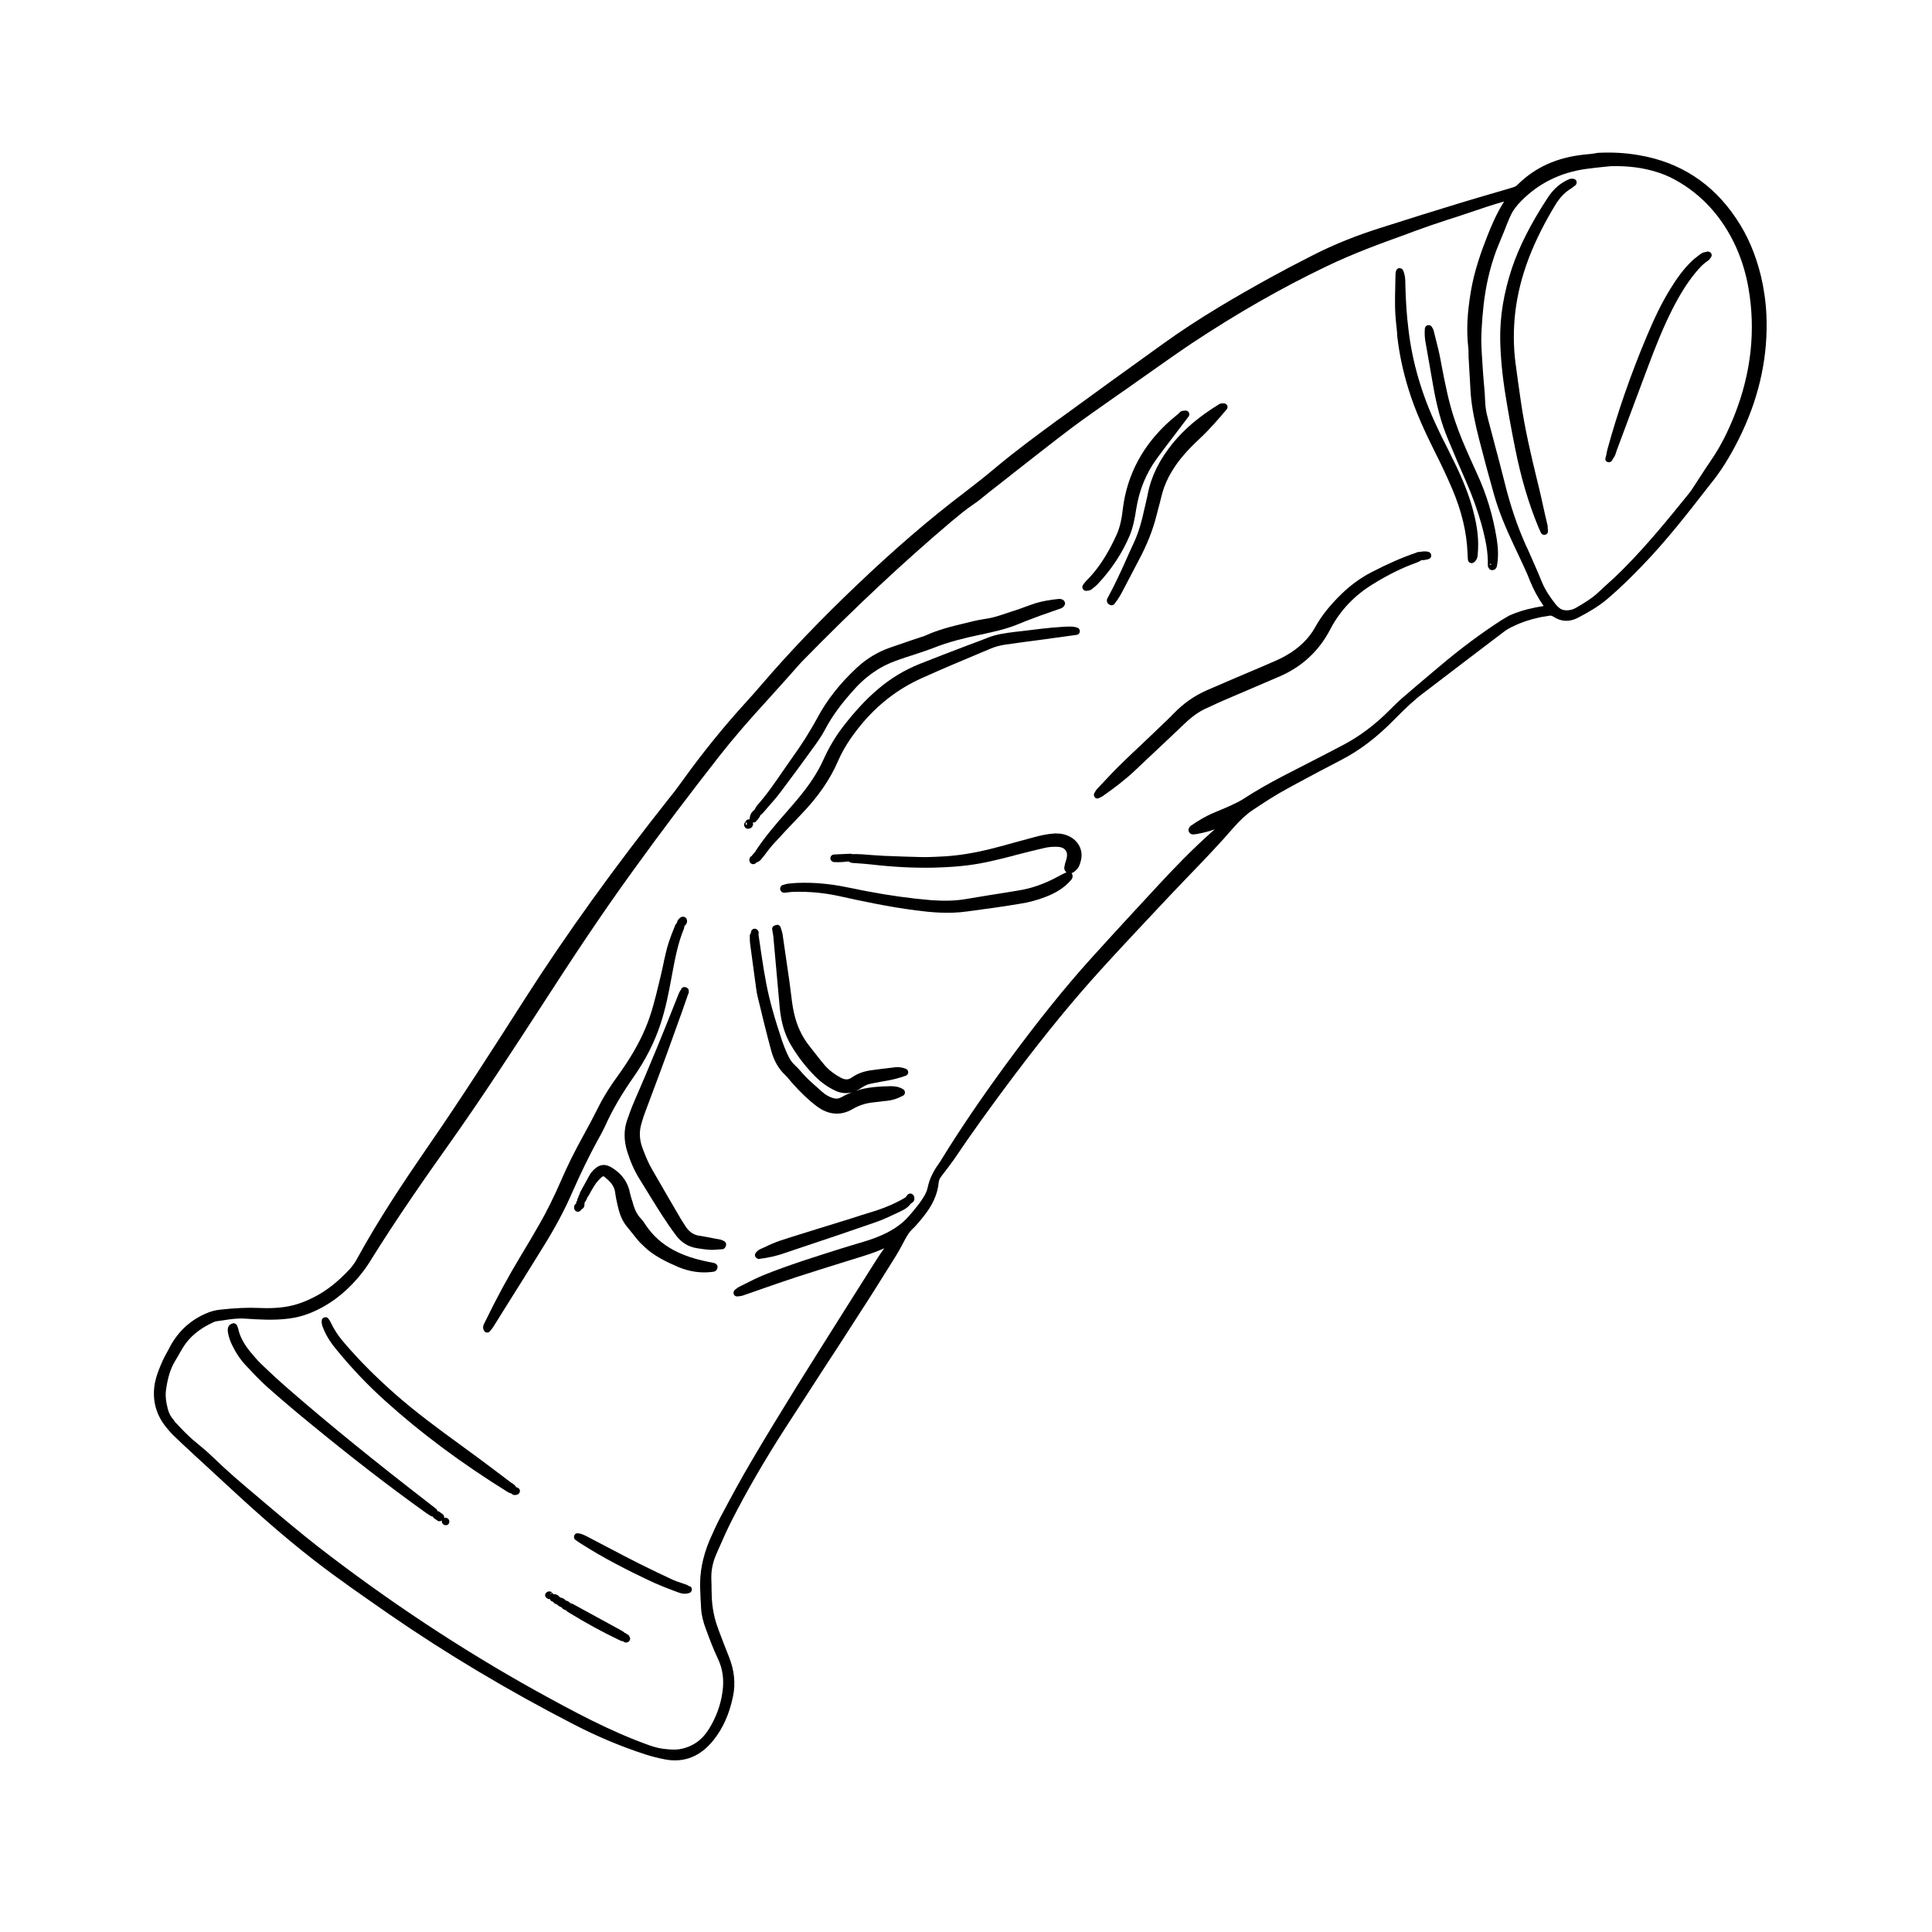 <?xml version="1.0" encoding="UTF-8"?>
<svg width="1200pt" height="1200pt" version="1.1" viewBox="0 0 1200 1200" xmlns="http://www.w3.org/2000/svg">
 <path d="m102.24 885.24c1.68 2.16 3.359 4.199 5.16 6 3.961 3.84 7.922 7.559 12 11.281l0.602 0.602c2.879 2.641 5.879 5.398 8.762 8.039 3.121 2.879 6.359 5.879 9.48 8.762 16.68 15.48 36.238 33.238 56.879 49.199 15.121 11.762 31.078 22.68 46.559 33.48 35.641 24.602 74.281 47.641 114.84 68.52 14.398 7.441 29.281 13.68 44.039 18.48 3.961 1.32 8.281 2.398 12.719 3.238 11.762 2.16 21.84-1.922 29.879-12 5.879-7.32 9.84-16.199 12.121-27.121 1.68-7.922 0.84-16.199-2.398-24.359-2.281-5.762-4.559-11.52-6.719-17.398l-0.238-0.719c-2.281-6.121-3.602-12.719-3.84-19.68 0-1.559-0.121-3-0.121-4.559 0-1.922 0-3.719-0.121-5.641-0.238-5.398 0.719-10.68 3-15.84l1.078-2.519c2.762-6.238 5.519-12.602 8.641-18.719 9.238-18.121 20.039-36.84 33.238-57.359 7.68-11.762 15.238-23.52 22.922-35.398 7.68-11.762 15.359-23.52 22.922-35.398 7.199-11.039 14.16-22.199 21.121-33.359 2.398-3.719 4.801-7.922 7.32-12.84 1.32-2.398 2.641-4.68 4.68-6.602 1.922-1.68 3.481-3.719 5.039-5.519l1.078-1.32c6.238-7.559 9.48-14.52 10.199-22.32 0.121-1.32 0.719-2.398 1.922-3.961l1.922-2.519c1.922-2.519 3.961-5.16 5.879-7.922 10.32-15.359 21.84-31.441 37.441-52.199 19.68-26.039 36.719-46.801 53.879-65.641l3.84-4.199c3.238-3.602 6.602-7.199 9.961-10.801l3-3.238c9.121-9.719 18.121-19.441 27.359-29.16 3.602-3.719 7.078-7.441 10.68-11.16 9.238-9.602 18.719-19.441 27.602-29.762 3.961-4.441 7.559-7.801 11.641-10.559 6.719-4.441 13.922-9.238 21.359-13.199l6.359-3.481c8.762-4.68 17.641-9.48 26.52-14.039 12-6.121 22.801-14.398 33.359-25.199 7.078-7.199 12.719-12.48 18.48-16.801l10.078-7.68c13.199-10.078 26.398-20.16 39.719-30.238 1.68-1.32 3.719-2.519 6.481-3.719 4.68-2.281 9.961-3.961 15.48-5.16 1.32-0.359 2.762-0.48 4.078-0.719l1.922-0.359c1.078-0.238 1.922 0 2.879 0.602 4.68 3.121 9.84 3.359 15 0.719 6.238-3.238 12.84-6.961 18.719-12 8.039-6.84 15.359-14.16 21.359-20.398 15-15.48 28.32-32.641 41.281-49.32l3.238-4.078c6.359-8.281 12.121-18 17.641-29.762 11.039-23.641 16.078-48 15-72.48-0.359-8.398-1.559-16.441-3.359-24.121-3.359-13.801-8.398-25.559-15.48-36-14.52-21.719-34.801-34.922-60.359-39.238-8.16-1.441-16.68-1.922-25.68-1.441-2.758 0.586-5.516 0.828-8.277 1.066-17.039 1.801-30.48 7.922-41.281 18.602-0.121 0.121-0.359 0.359-0.48 0.48-0.48 0.48-0.961 0.719-1.922 1.078l-4.676 1.441c-9.238 2.641-18.48 5.398-27.719 8.16-16.559 5.039-33 10.199-49.559 15.48-15.719 4.922-29.762 10.559-42.719 17.16-10.441 5.281-19.078 9.84-27.121 14.281-20.16 11.16-43.801 24.719-66.238 40.922-20.398 14.641-42.48 30.602-64.68 46.801l-0.719 0.48c-12.719 9.359-25.801 18.961-38.16 29.281-6.121 5.16-12.602 10.32-19.68 15.719-21.719 16.441-43.559 35.281-66.84 57.48-22.32 21.238-41.641 41.398-59.039 61.68-3.602 4.199-7.32 8.398-11.16 12.602-13.078 14.398-25.32 29.641-36.48 45l-0.602 0.84c-2.762 3.719-5.398 7.559-8.398 11.16-35.039 44.16-64.68 85.32-90.602 125.88-19.559 30.602-39.719 62.16-61.078 93-13.68 19.922-29.641 43.68-43.199 68.52-1.199 2.281-2.879 4.441-4.559 6.359-7.32 7.801-14.16 13.199-21.602 17.039-2.16 1.078-4.559 2.281-7.441 3.359-7.32 2.879-15.719 4.078-26.52 3.602-7.441-0.359-15.48 0-25.199 1.078-2.762 0.359-5.641 1.078-8.281 2.281-9.84 4.199-17.281 11.16-22.32 20.398l-1.32 2.519c-1.559 2.762-3.121 5.641-4.32 8.641-1.441 3.359-3 7.32-3.84 11.398-1.805 9.719 0.113 18.598 5.992 26.516zm835.2-749.52 0.602-1.32c1.441-3.359 3.719-6.481 6.961-9.719 10.68-10.801 24-17.398 39.602-19.68 3.719-0.48 7.441-0.961 11.16-1.32l4.922-0.48c10.68-0.238 19.922 0.961 28.559 3.719 3.481 1.078 6 2.16 8.281 3.238 16.801 8.398 30 21.719 39 39.602 4.441 8.879 7.68 18.719 9.48 29.16 4.559 26.16 1.68 52.68-8.641 78.84-4.199 10.559-8.762 19.559-14.16 27.48-2.762 4.078-5.519 8.16-8.16 12.359l-4.559 6.961c-0.48 0.719-0.961 1.32-1.441 1.922-13.441 16.68-25.801 31.68-39.602 45.719-4.199 4.32-8.762 8.52-13.199 12.48l-3.481 3.238c-3.961 3.719-8.762 6.602-13.441 9.359-1.801 1.078-3.602 1.68-5.519 1.801h-1.199c-1.801-0.121-3.121-0.602-4.199-1.559-0.84-0.719-1.559-1.441-2.16-2.16-3-3.84-6.359-8.52-8.52-13.801-2.762-6.84-5.879-13.68-8.762-20.281l-1.199-2.519c-5.281-11.762-9.602-24.48-13.199-39-2.16-8.52-4.32-16.922-6.602-25.32l-3.481-13.199c-0.359-1.441-0.719-2.879-1.078-4.32-0.602-2.762-0.84-5.281-0.961-7.922-0.121-3.481-0.359-6.961-0.719-10.32-0.121-1.922-0.359-3.719-0.48-5.641l-0.359-5.281c-0.359-5.16-0.719-10.559-0.84-15.84 0-4.922 0.359-10.078 0.719-15l0.238-2.398c0.961-12 3.238-23.762 6.84-34.559 1.32-4.078 3-8.16 4.68-12.121 0.602-1.559 1.32-3.121 1.922-4.68 0.953-2.637 2.035-5.035 2.996-7.438zm-834.24 726.96c1.078-7.32 2.762-12.719 5.519-17.281l1.922-3.238c0.961-1.68 1.922-3.481 3-5.16 3.961-6.481 9.961-11.52 18.359-15.48 0.719-0.359 1.559-0.719 2.281-0.84 1.441-0.238 2.879-0.359 4.32-0.602 4.441-0.719 8.641-1.32 13.199-1.078 9 0.602 18.238 1.199 27.602 0 4.441-0.602 8.398-1.559 12.121-3 11.641-4.441 21.961-12 30.84-22.32 2.641-3.121 5.16-6.481 7.32-9.961 16.68-26.879 34.801-52.801 48.719-72.359 20.879-29.398 41.039-60.48 58.801-87.84 17.281-26.762 36.121-55.441 56.641-83.641 16.199-22.441 33.48-45.359 52.801-70.078 9.238-11.762 18.961-22.922 30.84-35.879 3.961-4.32 7.801-8.762 11.762-13.078l6.359-7.199c0.961-1.078 1.801-2.039 2.879-3.121 32.762-33.48 63.121-61.801 92.762-86.879 4.199-3.481 8.641-7.199 13.441-10.441 2.762-1.801 5.281-3.961 7.801-6 1.199-0.961 2.398-1.922 3.602-2.879 4.922-3.84 9.719-7.559 14.52-11.398 11.398-8.879 23.039-18.121 34.801-27 8.16-6.121 16.68-12 24.84-17.762 3-2.16 6-4.199 9.121-6.359 3.719-2.641 7.32-5.16 11.039-7.801 9.719-6.84 19.68-13.922 29.641-20.641 28.441-18.84 55.922-34.559 84-48 15.961-7.68 32.52-13.801 49.559-19.922l4.801-1.801c6.602-2.398 13.441-4.801 20.16-6.961 4.68-1.441 9.238-3 13.922-4.559 7.078-2.398 14.398-4.922 21.719-6.961-4.801 7.68-8.16 15.602-10.559 21.84-3.602 9.121-7.922 21.121-10.078 33.961-2.281 13.559-2.762 24.121-1.68 34.199 0.238 1.68 0.238 3.359 0.238 5.039 0 1.078 0 2.16 0.121 3.238l0.238 4.199c0.359 5.519 0.602 11.16 0.961 16.68 0.719 9.359 2.641 18.238 5.281 28.68 3.121 12.238 6.238 23.641 9.359 34.68 3.121 10.922 7.68 21.359 12.121 30.84 0.961 2.039 1.922 4.078 2.879 6.121 1.078 2.398 2.281 4.801 3.359 7.199 1.441 3 2.762 6.121 3.961 9.238 2.16 5.281 4.801 10.199 8.281 15.238 0 0 0 0.121 0.121 0.121-0.48 0.121-1.078 0.121-1.559 0.238-1.32 0.238-2.641 0.48-3.961 0.719l-0.961 0.238c-4.922 0.961-9.961 2.519-14.879 4.68-1.457 0.852-2.898 1.691-4.695 2.769-12.84 8.281-25.441 17.641-38.641 28.801l-3.84 3.238c-6.359 5.398-12.84 10.801-19.199 16.32-2.519 2.16-5.039 4.68-7.32 6.961l-0.84 0.84c-9.121 9.121-18.48 16.078-28.441 21.359-7.441 3.961-15 7.801-22.441 11.641-4.559 2.398-9.238 4.68-13.801 7.078-10.68 5.519-18.719 10.199-25.922 14.879-2.398 1.559-5.16 2.879-7.801 4.078l-1.32 0.602c-2.879 1.32-5.879 2.519-8.762 3.719l-0.48 0.238c-5.039 2.039-9.719 4.922-14.281 8.039-0.602 0.359-0.84 0.961-1.078 1.32-0.48 0.719-0.48 1.559-0.238 2.281 0.359 0.84 1.441 2.281 3.961 1.68 0.602 0 1.199-0.121 2.16-0.359 3.481-0.602 6.719-1.559 9.961-2.641-13.559 11.879-25.559 24.48-34.801 34.441-12.359 13.32-27 29.16-41.762 45.48-16.922 18.719-33.602 39.602-52.68 65.52-16.078 21.961-28.68 40.559-39.719 58.441-0.719 1.199-1.441 2.398-2.281 3.602-3.602 4.922-5.879 9.719-6.961 14.762-0.719 3.719-3 6.961-5.519 10.441-1.922 2.519-4.078 5.039-6.121 7.441-3.961 4.559-9.238 8.398-16.078 11.52-5.16 2.398-10.68 4.078-16.078 5.641-1.801 0.602-3.602 1.078-5.519 1.68l-4.32 1.32c-15.961 5.039-32.52 10.199-48.359 16.559-3.719 1.559-7.441 3.359-10.922 5.16-1.441 0.719-2.879 1.441-4.32 2.16-0.602 0.238-0.961 0.602-1.559 1.078l-0.961 0.719c-0.84 0.602-1.078 1.801-0.719 2.762 0.359 0.961 1.441 1.559 2.519 1.32l1.199-0.121c0.602-0.121 1.199-0.121 1.801-0.359 3.719-1.32 7.441-2.519 11.039-3.84 7.441-2.641 14.879-5.16 22.441-7.68 9.238-3 18.48-5.879 27.719-8.762 5.16-1.559 10.32-3.238 15.359-4.801 3.84-1.199 7.68-2.641 11.398-4.32-2.879 3.961-5.519 8.16-8.16 12.359l-12.359 19.559c-11.16 17.762-22.441 35.52-33.48 53.281-10.32 16.68-19.801 32.16-28.801 47.52-6.359 10.801-12.48 22.078-18.238 33l-0.48 0.84c-2.398 4.559-4.68 9.48-7.078 15-4.199 10.199-6.121 19.801-5.762 29.641 0.121 4.199 0.359 8.52 0.602 12.719 0.238 4.078 1.32 8.281 3.121 13.078l0.238 0.602c2.16 5.879 4.441 11.879 7.199 17.641 2.879 6.121 3.719 12.719 2.762 19.922-1.078 8.281-3.961 16.199-8.52 23.52-4.441 7.078-10.441 11.16-18.359 12.48-2.281 0.359-4.801 0.238-7.441 0-3.719-0.238-7.441-1.078-11.398-2.519-24.238-8.641-47.039-21-70.32-33.84-46.441-25.801-91.922-55.922-135-89.281-11.52-9-22.922-18.602-33.84-27.84l-4.801-4.078c-8.879-7.441-18-15.238-26.398-23.398-3.719-3.602-7.68-6.961-11.52-10.078-4.559-3.719-8.641-8.16-12.602-12.359l-0.598-0.961c-1.68-1.801-3-4.078-3.719-6.719-1.32-5.043-1.68-9.004-1.082-12.723z"/>
 <path d="m682.56 495.72 1.199-0.602c0.719-0.359 1.078-0.48 1.441-0.84 6.719-4.68 13.68-9.961 20.039-15.961 4.32-4.078 8.641-8.16 12.961-12.238 5.879-5.519 11.762-11.039 17.641-16.68 4.559-4.32 8.879-7.441 13.441-9.48l2.398-1.078c2.762-1.32 5.641-2.641 8.398-3.84 4.68-2.039 9.359-3.961 14.039-6 6.961-3 14.039-6 21-9 13.68-6 24.121-15.719 30.961-28.801 6.121-11.879 15.238-21.48 26.762-28.441 9.719-6 18.121-10.078 26.762-13.199 0.961-0.359 1.801-0.719 2.641-1.199 0.238-0.121 0.48-0.359 0.602-0.48 1.32 0.121 2.519-0.121 3.481-0.359l0.84-0.238c1.078-0.238 1.801-1.078 1.801-2.16 0-1.078-0.602-2.039-1.559-2.281-0.961-0.359-1.922-0.359-2.879-0.359-0.719 0-1.441 0.121-2.16 0.238-0.359 0-0.602 0.121-0.961 0.121h-0.121-0.238c-0.238 0-0.48 0-0.719 0.121-0.121 0-0.359 0.121-0.48 0.238-8.879 3-18.121 7.078-28.078 12.238-6.719 3.481-12.719 7.922-18.121 13.078-7.68 7.441-12.84 13.922-16.68 20.879-4.078 7.441-10.441 13.441-18.602 18-1.922 1.078-3.84 2.039-5.762 2.879-3.84 1.68-7.559 3.238-11.398 4.922l-13.32 5.641c-6.121 2.641-12.238 5.281-18.359 7.922-7.68 3.359-14.641 8.281-20.52 14.398-2.879 3-6.121 6-9.121 8.879l-3.238 3.121c-2.398 2.281-4.801 4.559-7.199 6.84-4.559 4.32-9.238 8.641-13.68 13.078-3.602 3.481-7.078 7.199-10.441 10.801l-3.961 4.199c-0.359 0.359-0.602 0.84-0.961 1.32l-0.602 1.078c-0.602 0.84-0.48 2.039 0.238 2.762 0.355 0.727 1.559 0.965 2.516 0.484z"/>
 <path d="m302.4 827.64c0.84 0.121 1.559-0.238 2.039-0.961l0.602-0.719c0.48-0.602 0.84-1.078 1.199-1.559l7.559-12.121c8.039-12.719 15.961-25.441 23.879-38.281 7.078-11.398 12.961-22.32 17.641-33.121 5.879-13.32 10.801-23.281 15.84-32.52l0.48-0.84c1.441-2.519 2.879-5.281 4.199-8.039 4.441-9.961 10.32-20.039 18-30.961 7.199-10.32 12.719-21.238 16.441-32.52 3.121-9.48 5.039-19.199 6.719-28.32l0.359-1.922c1.801-9.719 3.602-19.68 7.441-28.922 0.238-0.602 0.238-1.078 0.238-1.559l0.719-0.719c1.559-1.68 0.961-3.359 0.48-4.199-0.359-0.602-1.078-0.84-1.68-0.961h-0.48c-0.602 0-1.078 0.238-1.559 0.602-0.719 0.48-1.801 1.559-2.039 3.121-0.84 0.84-1.32 1.922-1.559 2.762-2.641 6.359-4.441 11.641-5.519 16.68-0.602 2.519-1.199 5.16-1.68 7.68-0.84 3.719-1.68 7.559-2.641 11.281-2.281 9.48-4.559 18.719-8.398 27.602-3.961 9.359-9.48 18.719-17.16 29.398-3.602 4.922-8.039 11.52-11.641 18.719-2.879 5.762-6 11.641-9.238 17.52-5.641 10.199-10.32 19.559-14.281 28.801-4.32 9.961-8.641 18.602-13.078 26.398-3.961 6.961-8.039 13.801-11.879 20.16-7.68 12.719-15.121 26.398-22.559 41.762-0.359 0.719-1.32 2.281-0.359 4.32 0.355 0.836 1.074 1.438 1.914 1.438z"/>
 <path d="m635.28 391.92-5.281 0.602c-5.641 0.719-11.16 1.441-16.559 3.602-4.32 1.68-8.641 3.359-12.961 4.922-9.719 3.719-19.559 7.441-29.16 11.281-9.602 3.84-18.48 9.238-26.281 15.961-7.441 6.359-14.52 14.039-21.961 23.762-4.32 5.762-8.16 12.121-11.52 19.559-3.602 8.039-8.641 15.719-15.84 24.359-2.398 2.879-4.801 5.641-7.32 8.52-6.84 7.801-13.801 15.84-19.559 24.84-0.238 0.359-0.48 0.602-0.719 0.84-0.359 0.359-0.602 0.719-0.961 1.078-0.121 0.121-0.121 0.238-0.238 0.48-0.121 0-0.238 0.121-0.359 0.121-0.602 0.238-0.84 1.078-1.078 1.68-0.238 0.602 0.121 1.559 0.359 2.16 0.359 0.602 1.078 0.961 1.801 1.078 0.719 0 1.441-0.238 1.922-0.719l0.121-0.238 0.121-0.121c1.922-0.48 3-1.922 3.719-2.879l0.48-0.602c0.84-0.961 1.68-2.039 2.398-3.121 1.199-1.559 2.398-3 3.602-4.441 5.16-5.641 11.281-12.238 17.52-18.719 10.559-10.922 18.121-21.84 23.039-33.359 3.121-7.078 7.441-14.039 13.801-21.84 10.559-12.961 23.398-22.922 38.16-29.52 12.48-5.641 25.32-11.039 37.68-16.199l4.559-1.922c3-1.32 6.238-2.16 9.238-2.641 7.32-1.078 14.641-2.039 21.961-3l22.801-3.121c1.078-0.121 1.801-0.961 1.922-2.039s-0.48-2.039-1.441-2.398c-1.922-0.719-3.719-0.719-5.16-0.719-1.68 0-3.238 0.121-4.922 0.238-7.926 0.473-15.965 1.555-23.883 2.516z"/>
 <path d="m426.24 762.36c-1.078-1.68-2.16-3.359-3.238-5.039-6-10.199-11.879-20.398-17.762-30.602-2.281-3.84-4.199-8.281-6.238-13.801-1.922-5.281-2.039-10.199-0.602-15l0.602-2.039c0.48-1.559 0.961-3.121 1.559-4.68 1.801-4.922 3.719-9.84 5.519-14.762 2.879-7.559 5.641-15.121 8.398-22.68 3.121-8.52 6.121-17.16 9.238-25.68l3.602-10.32c0.121-0.121 0.121-0.238 0.121-0.359 0.121-0.238 0.238-0.602 0.359-0.84 0 0 0-0.121 0.121-0.121 0-0.121-0.121-0.238-0.121-0.359v-0.48-0.359c0-1.078-1.199-2.039-2.281-2.16h-0.48c-0.719 0-1.32 0.359-1.68 0.84-0.238 0.238-0.238 0.602-0.359 0.84-0.238 0.238-0.48 0.48-0.602 0.719-0.602 1.078-1.078 2.281-1.68 3.84-8.879 22.559-17.879 44.398-26.879 65.039-1.68 3.84-3.121 7.922-4.32 11.398-2.16 6.121-2.039 12.84 0.121 19.68 1.922 6.121 4.441 11.879 7.68 17.039 4.68 7.559 9.238 15.121 14.039 22.559 2.519 3.84 5.16 7.801 8.398 12.121 3.359 4.559 7.801 7.32 13.32 8.16 2.519 0.359 5.281 0.84 8.16 0.961 1.801 0.121 3.602-0.121 5.398-0.238l1.922-0.121c0.602 0 1.68-0.238 2.281-2.039 0.48-1.078 0-2.398-1.078-3-0.719-0.359-1.68-0.84-2.879-1.078l-2.762-0.48c-3-0.602-6-1.199-9-1.68-3.957-0.355-6.719-2.277-8.879-5.277z"/>
 <path d="m867.84 208.68c1.199 10.559 3.359 21.121 6.84 32.52 4.32 14.281 10.68 27.602 16.199 38.762 4.078 8.039 7.801 15.961 11.039 23.52 5.879 13.801 9.121 27 9.602 40.32l0.121 2.398 0.121 1.441c0 0.84 0.602 1.559 1.32 1.922 0.719 0.359 1.68 0.238 2.398-0.238 2.16-1.68 2.281-3.719 2.398-5.398 0.719-8.039-0.121-16.32-2.762-26.281-2.398-9.359-6.238-19.078-11.398-29.762-1.441-2.879-2.879-5.641-4.199-8.52-2.641-5.16-5.281-10.441-7.68-15.719-8.762-18.84-14.52-38.398-16.922-58.199-1.199-9.359-1.801-18.719-2.039-28.922v-0.48c0-2.519-0.121-5.519-1.559-8.398-0.359-0.719-1.199-1.078-2.039-1.078h-0.359c-0.961 0.121-1.801 1.078-1.922 2.16-0.121 0.48-0.238 1.078-0.238 1.559 0 1.922-0.121 3.961-0.121 6-0.121 5.039-0.238 10.32-0.121 15.48 0.121 4.922 0.719 9.84 1.199 14.52z"/>
 <path d="m728.64 275.04c-8.398 10.32-13.559 20.641-15.719 31.68-0.359 1.801-0.719 3.602-1.199 5.398-0.238 1.199-0.48 2.398-0.84 3.602-1.441 6.719-3.359 14.52-6.84 21.84-1.559 3.359-3.121 6.719-4.559 10.078-3.481 7.801-7.199 15.84-11.398 23.52-0.238 0.359-0.84 1.32-0.48 2.641 0.238 0.84 0.84 1.559 1.801 1.922 0.961 0.48 2.16 0.238 2.762-0.602 2.519-3.121 4.441-6.602 6-9.719 3.121-5.879 6.121-11.762 9.238-17.641 5.039-9.48 8.641-18.48 10.922-27.602l1.078-4.199c0.719-2.519 1.32-4.922 1.922-7.441 1.922-8.16 5.879-15.961 12.121-23.762 3.719-4.68 8.16-9 12-12.602 5.879-5.519 11.281-11.762 16.441-17.879 0.602-0.719 0.719-1.68 0.359-2.398-0.359-0.84-1.199-1.32-2.039-1.32h-0.719-0.719c-0.359 0-0.84 0.121-1.32 0.359-12.375 7.566-21.492 15.246-28.812 24.125z"/>
 <path d="m468.84 607.92 0.359 2.519c0.359 2.519 0.602 5.16 1.199 7.801 2.281 9.48 5.281 22.078 8.641 34.441 1.68 6.121 4.559 11.281 8.762 15.121 0.961 0.961 1.922 2.039 2.762 3.121 0.48 0.602 0.961 1.199 1.441 1.68 5.16 5.879 10.199 10.68 15.48 14.641 7.078 5.281 14.762 5.879 21.961 1.68 3.84-2.281 8.16-3.719 12.84-4.199 1.441-0.121 2.762-0.359 4.199-0.48 1.441-0.238 2.762-0.359 4.199-0.48 3.481-0.359 6.719-1.32 10.199-3.238 0.719-0.359 1.199-1.078 1.199-1.922 0-0.84-0.359-1.559-1.078-2.039-2.762-1.68-5.398-1.922-7.922-1.922-7.078 0.121-14.52 0.602-21.602 2.879 0.719-0.359 1.441-0.602 2.16-0.961 0.602-0.359 1.078-0.719 1.68-1.078 1.801-1.199 3.602-2.039 5.641-2.398l2.398-0.48c2.641-0.48 5.281-1.078 7.922-1.441 3.359-0.602 6.719-1.441 11.281-3 0.961-0.359 1.559-1.199 1.559-2.16 0-0.961-0.602-1.801-1.441-2.16-2.762-1.078-4.922-1.078-6.481-0.961-5.16 0.602-10.32 1.199-15.48 1.922-4.68 0.719-8.398 2.16-11.641 4.441-2.16 1.559-4.32 1.559-7.078 0-4.199-2.281-7.68-5.039-10.32-8.281-1.801-2.16-3.602-4.441-5.281-6.602-1.199-1.441-2.281-3-3.481-4.441-5.039-6.238-8.281-13.559-9.961-21.719-0.84-4.078-1.32-8.281-1.801-12.238-0.238-2.16-0.602-4.32-0.84-6.481-1.441-9.602-2.762-19.32-4.199-28.922-0.121-1.078-0.48-2.16-0.84-3.238l-0.359-1.199c-0.121-0.602-0.602-1.078-1.078-1.441-0.359-0.238-0.84-0.359-1.199-0.238-0.121 0-0.359 0-0.48 0.121l-0.961 0.234c-1.078 0.359-1.801 1.441-1.559 2.519l0.238 1.559c0.238 0.961 0.359 2.039 0.48 3 1.32 14.762 2.641 29.398 3.961 44.16 0.84 9 3.121 16.68 7.078 23.281 4.199 7.078 9.238 13.559 15 19.32 3.719 3.719 7.922 6.719 12.602 8.879 3.359 1.559 6.719 1.801 10.078 0.961-1.801 0.719-3.602 1.441-5.281 2.398-0.238 0.121-0.602 0.238-0.84 0.48-0.359 0.121-0.719 0.359-1.078 0.48-1.199 0.602-2.519 0.719-4.32 0.238-2.398-0.719-4.68-1.922-7.078-4.078l-2.16-1.922c-4.078-3.602-7.922-6.961-11.281-11.039-0.961-1.199-2.039-2.16-3-3.121-2.039-1.801-3.481-3.961-4.559-6.359l-0.602-1.199c-1.078-2.519-2.16-5.039-3-7.559-2.039-6.121-4.32-13.199-6.359-20.641-1.32-4.801-2.519-9.84-3.602-15.359-1.078-5.762-2.039-11.52-2.879-17.281l-0.602-4.078c-0.359-2.16-0.602-4.32-0.961-6.602l-0.359-2.281v-0.121-0.121-0.121c0.359-0.961 0-2.16-0.84-2.762-0.48-0.48-1.078-0.602-1.68-0.602-0.238 0-0.602 0.121-0.84 0.238-0.84 0.359-1.32 1.199-1.32 2.16v0.238c-0.359 0.359-0.719 0.961-0.719 1.801 0 1.32 0 2.762 0.121 4.32 0.961 7.449 2.039 14.891 3 22.332z"/>
 <path d="m890.04 238.92c2.398 13.801 5.281 24.121 9.121 33.359 3.961 9.602 8.039 19.078 11.52 27 3.961 9 6.961 17.52 9.359 25.922 2.641 9.602 4.32 17.641 4.078 25.922 0 0.961 0.48 1.559 0.719 1.922 0.48 0.84 1.32 1.199 2.281 1.078 0.961-0.121 2.519-0.719 2.762-3.238 0.84-4.922 0.719-10.078-0.238-16.199-2.281-14.281-6.359-27.719-12-39.961-3.238-7.078-6.481-14.281-9.48-21.48-1.441-3.481-2.879-7.32-4.441-11.879-3.84-11.16-6.121-22.922-8.281-34.199l-0.719-3.84c-0.84-4.559-2.039-9.121-3.121-13.441l-1.199-4.801c-0.238-0.719-0.602-1.32-1.078-2.039-0.48-0.719-1.199-1.199-2.16-1.078h-0.359c-0.961 0.238-1.68 1.078-1.801 2.039-0.238 3-0.121 6.121 0.602 9.602 1.438 8.391 3 16.789 4.438 25.312zm35.402 111.24 0.84 0.121v0.359l-1.078 0.121c-0.004-0.121 0.117-0.363 0.238-0.602z"/>
 <path d="m443.76 784.56c-1.32-0.359-2.641-0.602-3.961-0.84-8.398-1.68-15.121-3.961-21.121-7.078-7.441-3.961-13.199-9.121-17.762-15.961l-0.48-0.719c-0.602-0.961-1.32-1.922-2.16-2.879-2.519-2.519-4.078-5.641-5.281-10.199-0.238-0.719-0.48-1.559-0.719-2.281-0.359-1.199-0.719-2.281-0.961-3.481-1.199-6.481-4.68-11.641-10.801-15.602-2.039-1.32-4.078-2.039-5.879-1.922-2.16 0.121-4.078 1.199-6 3.121-0.84 0.84-1.68 1.801-2.281 2.879-2.039 3.602-3.961 7.32-6 10.922-0.238 0.48-0.359 0.84-0.359 1.32-0.359 0.359-0.48 0.719-0.602 0.961-0.121 0.238-0.121 0.48-0.121 0.84-0.602 0.602-0.719 1.32-0.719 1.922-0.359 0.48-0.719 1.199-0.719 2.039-0.238 0.121-0.602 0.359-0.719 0.602-0.238 0.238-0.359 0.602-0.48 0.961v0.121 0.121 0.359 0.719c0.121 1.199 1.078 2.16 2.281 2.16 0.961 0 1.801-0.602 2.16-1.441l0.48-0.238c0.121 0 0.121-0.121 0.238-0.238 0.121 0 0.121 0 0.238-0.121 0.121-0.121 0.121-0.238 0.238-0.359 0.121-0.121 0.238-0.238 0.359-0.359 0.121-0.238 0.238-0.48 0.238-0.719 0-0.121 0.121-0.238 0.121-0.359v-0.121-0.121l0.121-1.559c0-0.121 0.121-0.238 0.121-0.359l0.121-0.121c0.238-0.121 0.359-0.48 0.48-0.719 0.121-0.121 0.238-0.238 0.359-0.48v-0.121c0.238-0.359 0.48-0.84 0.48-1.32 0.602-0.602 0.961-1.199 1.078-1.559 0.48-0.84 0.961-1.559 1.32-2.398 0.84-1.441 1.68-2.879 2.641-4.32 0.961-1.441 2.281-2.879 4.078-4.559 0.84-0.719 1.32-0.359 1.441-0.238 3.84 3 6.359 5.762 6.84 9.84 0.359 2.762 0.961 5.519 1.441 7.68 0.961 4.199 2.281 9 5.519 13.078l2.519 3.121c1.441 1.801 3 3.719 4.441 5.519 0.961 1.199 2.039 2.281 3.238 3.359l0.602 0.602c6.238 6.121 14.039 9.719 21.48 12.961 6.961 2.879 14.039 3.961 21.238 3 3.121-0.121 3.121-2.879 3.121-3.121 0-0.48-0.121-0.961-0.48-1.32-0.234-0.371-0.836-0.852-1.434-0.973z"/>
 <path d="m675.12 366.96c0.359-0.121 0.602-0.121 0.84-0.121 0.602-0.121 1.32-0.238 1.922-0.719l0.48-0.359c1.078-0.84 2.16-1.68 3.238-2.762 8.641-9.121 15.359-19.32 19.922-30 2.281-5.398 3.359-11.281 4.199-16.801 1.922-12 6.121-22.078 12.602-31.078 1.68-2.281 3.481-4.68 5.16-6.961l14.762-19.441c0.602-0.719 0.602-1.801 0.121-2.641-0.48-0.719-1.199-1.078-2.039-1.078h-0.359c-0.48 0.121-0.84 0.121-1.078 0.121-0.602 0.121-1.199 0.121-1.801 0.719l-1.09 1.082c-1.68 1.441-3.359 2.762-5.039 4.199-17.039 15.121-26.879 33.602-29.52 54.719-0.602 5.398-1.559 11.16-3.961 16.441-5.641 12.359-11.641 21.48-18.961 28.68-0.359 0.359-0.719 0.84-1.199 1.441l-0.602 0.84c-0.602 0.719-0.602 1.801-0.121 2.641 0.723 0.957 1.684 1.316 2.523 1.078z"/>
 <path d="m665.04 519.96c-2.762-1.559-5.641-2.281-8.879-2.281h-0.961c-4.441 0.238-8.762 1.199-12.719 2.281-3.961 1.078-7.922 2.16-12 3.238-4.078 1.199-8.281 2.281-12.359 3.359-12.719 3.359-24.238 5.16-34.922 5.519l-2.398 0.121c-3.121 0.121-6.238 0.238-9.359 0.121-6.238-0.121-12.359-0.359-18.602-0.602l-3.481-0.121c-2.519-0.121-5.039-0.359-7.559-0.48-4.078-0.359-8.281-0.719-12.602-0.602-0.238-0.121-0.48-0.238-0.719-0.238h-0.238-0.238-0.121l-9.961 0.48c-1.199 0.121-2.16 1.078-2.16 2.281 0 1.199 0.84 2.16 2.039 2.398 1.559 0.121 3.238 0.121 5.281 0 1.199-0.121 2.519-0.238 3.719-0.359h0.359c0.961 0.84 2.281 0.961 3 0.961l1.801 0.121c2.879 0.238 5.762 0.359 8.641 0.719 14.52 1.68 27.359 2.281 39.238 2.039 8.879-0.238 15.602-0.719 21.961-1.559 9.48-1.199 18.719-3.602 27.719-5.879l0.719-0.238c5.641-1.441 12.121-3.121 18.48-4.559 2.519-0.602 5.281-0.84 7.801-0.719 2.519 0 4.441 0.84 5.398 2.281 1.078 1.441 1.078 3.602 0.238 6.121-0.48 1.32-0.84 2.641-1.078 4.199-0.238 1.199 0.238 2.398 1.32 3.238l-1.559 0.719c-1.078 0.48-2.16 1.078-3.238 1.68-8.281 4.559-16.559 7.559-24.961 8.879-5.762 0.961-11.52 1.922-17.16 2.762l-15.961 2.641c-6.602 1.078-13.559 1.199-21.48 0.602-12.602-1.078-25.68-2.879-38.879-5.398-2.641-0.48-5.16-0.961-7.801-1.559-6-1.199-12.238-2.519-18.48-3.121-6.481-0.719-12.48-0.84-18-0.602-1.922 0.121-3.719 0.238-5.519 0.48-0.961 0.121-1.68 0.359-2.398 0.602l-0.84 0.238c-0.719 0.238-1.199 0.84-1.441 1.559-0.238 0.719-0.121 1.559 0.359 2.16 0.48 0.719 1.32 1.078 2.16 1.078l1.922-0.238c1.32-0.121 2.641-0.359 3.961-0.359 10.078-0.238 19.199 0.719 28.078 2.641 12.961 2.879 30.121 6.602 47.641 8.879 9.238 1.199 20.16 2.281 31.559 0.719 11.762-1.559 22.32-3 33-4.801 5.519-0.84 10.922-2.281 15.84-4.199 6.961-2.641 11.879-5.879 15.719-10.199 1.68-1.68 1.441-3.359 0.84-4.441 0-0.121-0.121-0.121-0.238-0.238 0.48-0.121 0.84-0.238 1.199-0.48 1.199-0.84 2.281-1.801 3.121-3.121 0.84-1.559 1.32-3.238 1.68-4.801 1.082-5.644-1.32-10.922-6.481-13.922z"/>
 <path d="m428.04 985.2c-0.359-0.238-0.719-0.48-1.199-0.719-1.078-0.359-2.281-0.84-3.359-1.199-2.281-0.719-4.32-1.441-6.359-2.398-6.238-2.879-12.602-6-19.441-9.359-6.961-3.481-13.801-7.078-20.641-10.68l-12.359-6.481c-1.68-0.84-3.481-1.801-5.762-2.039h-0.238c-0.961 0-1.801 0.602-2.039 1.559-0.359 0.961 0 2.039 0.84 2.641l1.078 0.719c0.84 0.602 1.68 1.199 2.519 1.68 12.961 8.281 27.48 15.961 45.602 24.359 3.481 1.559 7.199 3 10.68 4.32l3.84 1.441c1.922 0.719 4.199 1.32 6.961 0.359 0.84-0.238 1.441-1.078 1.559-1.922 0.121-0.84-0.359-1.801-1.078-2.16z"/>
 <path d="m209.4 838.8c9.359 11.398 19.32 21.84 29.879 31.32 22.199 20.039 47.16 38.641 76.32 56.762 0.719 0.359 1.32 0.602 1.922 0.719 0.961 0.961 1.801 1.199 3.481 0.84 1.078-0.238 1.801-1.078 1.922-2.16 0.121-1.078-0.602-2.039-1.559-2.281l-0.719-0.238c-0.602-1.199-1.68-1.922-2.398-2.398-0.238-0.121-0.359-0.238-0.602-0.359l-0.84-0.602c-8.281-6.238-16.441-12.48-24.719-18.48l-5.879-4.32c-13.922-10.078-28.199-20.641-41.281-32.16-11.762-10.441-21.961-20.641-30.961-31.199-4.078-4.68-6.719-8.879-8.641-13.078-0.238-0.602-0.719-1.199-0.961-1.559l-0.359-0.48c-0.48-0.719-1.199-1.078-2.039-0.961-0.121 0-0.359 0-0.48 0.121-0.961 0.238-1.68 1.078-1.68 2.039-0.121 1.801 0.359 3.238 0.84 4.32 2.156 5.754 5.637 10.434 8.754 14.156z"/>
 <path d="m465.36 514.68c0.48-0.121 1.68-0.48 2.16-1.801 0.238-0.48 0.359-1.199 0-2.039 0.719 0.121 1.559 0 2.039-0.602l0.719-0.84c0.84-0.84 1.559-1.922 2.16-3.238 0.359-0.238 0.719-0.48 1.078-0.84 1.078-1.199 2.16-2.398 3.238-3.719 2.762-3.121 5.519-6.238 8.039-9.602 7.078-9.359 14.039-18.84 21.121-28.68 2.16-3 4.68-6.602 6.602-10.32 4.441-8.398 10.559-16.68 19.078-25.922 4.32-4.68 9.238-8.641 15-12.121 4.078-2.398 8.398-4.078 12.961-5.641 2.281-0.84 4.68-1.559 6.961-2.281 4.199-1.441 8.52-2.762 12.84-4.441 10.199-4.078 20.641-6.481 28.559-8.16l1.68-0.359c7.68-1.68 15.602-3.359 23.039-6.481 3.238-1.32 6.481-2.641 9.84-3.84 2.519-0.961 5.039-1.922 7.68-2.762 2.398-0.84 4.922-1.801 7.801-2.762 0.84-0.238 2.762-0.719 3.481-2.879 0.238-0.602 0-1.32-0.359-1.922-0.359-0.602-1.078-1.078-1.68-1.199-0.359-0.121-0.84-0.238-1.441-0.238h-0.121c-4.801 0.48-11.039 1.32-17.039 3.481-1.441 0.48-2.879 1.078-4.32 1.559-2.16 0.84-4.32 1.559-6.481 2.281l-1.559 0.48c-3.602 1.199-7.32 2.519-10.922 3.481-2.16 0.602-4.441 0.961-6.719 1.32-2.281 0.359-4.559 0.84-6.719 1.32l-3.84 0.961c-8.641 2.039-17.52 4.199-25.801 8.039-0.84 0.359-1.68 0.602-2.519 0.84-0.48 0.121-0.961 0.359-1.441 0.48l-4.68 1.559c-4.32 1.441-8.641 3-12.961 4.441-7.801 2.762-14.762 6.961-20.762 12.602-10.68 9.961-18.602 20.16-24.48 31.199-2.398 4.441-5.039 8.762-7.559 12.84-2.762 4.32-5.641 8.52-8.16 12-1.801 2.641-3.719 5.281-5.519 7.922-5.039 7.32-10.199 14.879-16.199 21.602-0.602 0.719-0.961 1.441-1.199 2.039l-0.238 0.359c-2.16 2.039-2.641 2.641-3.121 5.398v0.84c-0.121 0-0.121-0.121-0.238-0.121h-0.238c-0.719 0-1.32 0.359-1.801 0.961l-0.602 0.961s-0.238 0.359-0.238 0.359c-0.602 0.84-0.359 1.801 0.238 2.641 0.484 0.844 1.684 1.086 2.644 0.844zm-2.16-3.481c0.121-0.238 0.238-0.359 0.359-0.602l0.48 1.32-0.84 0.48c0-0.117-0.121-0.719 0-1.199z"/>
 <path d="m471.72 781.92c5.519-0.719 10.559-1.801 15.602-3.602l11.762-3.961c14.879-4.922 29.641-9.961 44.52-15.121 4.68-1.559 9.121-3.719 13.441-5.762l2.519-1.199c2.281-1.078 4.559-2.398 6.238-4.801 0.602-0.238 1.32-0.719 1.801-1.559 0.48-0.961 0.48-1.922 0-3.121-0.359-0.719-1.078-1.32-1.922-1.441h-0.359c-0.719 0-1.32 0.359-1.801 0.961l-0.961 1.32c-5.519 3.359-11.762 6.121-18.359 8.281-5.879 1.801-11.641 3.602-17.52 5.519l-19.441 6c-7.559 2.398-15.238 4.68-22.801 7.199-3.121 1.078-6.238 2.398-9.121 3.84-1.078 0.48-2.16 0.961-3.238 1.441-0.719 0.359-1.199 0.719-1.68 1.199-0.238 0.238-0.48 0.359-0.719 0.719-0.719 0.719-0.961 1.801-0.602 2.641 0.723 1.082 1.684 1.684 2.641 1.445z"/>
 <path d="m152.76 848.16c4.199 4.441 8.52 9.121 13.078 13.199 8.398 7.441 17.281 15 27.121 23.039 25.441 20.879 48.719 38.879 71.039 54.84 0.84 0.602 1.68 1.199 2.519 1.68l1.078 0.719c0.359 0.238 0.719 0.359 1.199 0.238 0.121 0.359 0.359 0.84 0.719 1.078l2.398 1.68c0.48 0.359 1.32 0.238 1.922 0.121 0.238 0 0.48-0.238 0.719-0.359 0 0.121-0.121 0.359-0.121 0.48v0.359c0 0.719 0.602 1.32 1.199 1.801 0.602 0.359 1.68 0.359 2.281 0.121 0.84-0.359 1.199-1.32 1.199-2.16 0-0.961-0.719-1.801-1.559-2.16-0.359-0.121-0.719-0.238-0.961-0.121-0.238 0-0.48 0.121-0.719 0.238 0.238-0.84-0.121-1.801-0.84-2.398l-2.281-1.68c-0.238-0.238-0.602-0.238-0.961-0.238-0.121-0.48-0.359-0.961-0.719-1.32l-3.84-3c-34.32-26.52-62.16-49.078-87.719-71.281-5.398-4.68-11.039-9.84-17.281-15.84-2.762-2.641-5.281-5.762-7.441-8.398-3.602-4.559-5.879-9-6.84-13.559-0.121-0.602-0.359-1.078-0.719-1.922-0.359-0.961-1.32-1.441-2.281-1.441-0.121 0-0.238 0-0.48 0.121-1.199 0.359-3.238 1.32-3 4.559 0.359 3.481 1.559 6.481 2.641 8.762 2.285 4.805 5.168 9.125 8.648 12.844z"/>
 <path d="m389.52 1015.1c-0.238-0.238-0.602-0.602-0.961-0.719-0.238-0.121-0.359-0.121-0.602-0.121-0.121-0.121-0.121-0.238-0.238-0.359-0.719-0.602-1.441-0.961-2.281-1.441-9.84-5.398-19.68-10.801-29.398-16.078-0.602-0.359-1.199-0.48-1.801-0.602-0.719-0.961-1.68-1.441-2.879-1.68-0.602-0.84-1.559-1.559-3.121-1.801h-0.121l-1.199-0.961c-0.121-0.238-0.359-0.48-0.602-0.602-0.238-0.121-0.359-0.238-0.602-0.238 0 0-0.121 0-0.121-0.121h-0.238c-0.121 0-0.238-0.121-0.48-0.121-0.121 0-0.238-0.121-0.359-0.121h-0.48c-0.121 0-0.238 0.121-0.359 0.121-0.121-0.359-0.359-0.719-0.602-0.961l-1.801 1.32 1.559-1.559c-0.48-0.48-1.199-0.602-1.801-0.602-0.359 0-0.719 0.121-0.961 0.238-0.719 0.359-1.32 0.961-1.441 1.68-0.121 0.84 0.121 1.559 0.719 2.039 0.359 0.359 1.078 0.719 1.559 0.84h0.84c0 0.238 0 0.359 0.121 0.602 0.359 0.602 0.84 0.84 1.559 0.961 0.602 0.961 1.441 1.441 2.641 1.801 0.719 0.84 1.559 1.32 2.641 1.68 0.719 0.961 1.68 1.68 2.762 1.801 0.719 0.961 1.801 1.441 2.398 1.801 0.238 0.121 0.359 0.238 0.602 0.359 9.359 5.762 19.199 11.16 30.238 16.441h0.121c0.48 0.359 0.961 0.602 1.559 0.602 0.121 0 0.238 0.121 0.359 0.121h0.121c0.238 0.121 0.48 0.238 0.719 0.359 0.121 0 0.121 0.121 0.121 0.121s0.121 0 0.121 0.121c0.602 0.238 1.32 0.238 1.922 0 0.719-0.238 1.32-0.84 1.559-1.559 0.238-0.719 0-1.559-0.48-2.16-0.109-0.602-0.707-0.961-1.309-1.203z"/>
 <path d="m935.16 245.88c1.559 9.602 3.359 19.922 5.879 32.398 3.602 18.121 8.281 34.199 14.52 49.199 0.238 0.602 0.48 1.078 0.84 1.922l0.719 1.559c0.48 0.961 1.559 1.441 2.641 1.199 1.078-0.238 1.801-1.199 1.68-2.398 0-0.719 0-1.199-0.121-1.68 0-0.961 0-1.68-0.238-2.281l-1.559-6.719c-1.559-7.078-3.121-14.281-4.922-21.359-3.719-15.238-7.559-31.68-9.961-48.359-1.199-8.039-2.281-16.078-3.359-24.121-1.32-10.32-1.32-20.879-0.121-31.32 2.641-22.199 10.922-43.922 25.801-68.16l0.48-0.602c2.398-3.481 5.039-6 8.16-7.922 0.602-0.359 1.078-0.719 1.801-1.32l0.961-0.719c0.84-0.602 1.078-1.68 0.84-2.641-0.359-0.961-1.32-1.559-2.281-1.559h-0.719-0.359c-0.359 0-0.719 0.121-1.078 0.238-5.519 2.281-10.078 6.238-13.801 12.121-10.32 15.84-17.281 29.641-21.84 43.078-5.16 15.602-7.559 30.238-7.32 44.762 0.238 10.805 1.32 22.203 3.359 34.684z"/>
 <path d="m998.76 287.04c1.078 0.359 2.281-0.359 2.762-1.441l0.238-0.602c1.199-1.32 1.68-2.879 2.039-4.078 0.121-0.359 0.238-0.719 0.359-1.078 4.078-10.801 8.039-21.719 12.121-32.52l6.602-17.641c5.281-14.16 9.961-25.922 15.719-37.32 4.68-9.238 9.121-16.32 14.039-22.441 2.281-2.762 4.922-5.879 8.281-8.039 0.602-0.359 0.961-0.961 1.32-1.441 0.121-0.121 0.238-0.359 0.48-0.602 0.602-0.84 0.602-1.801 0-2.641-0.48-0.602-1.199-0.961-2.039-0.961-0.121 0-0.359 0-0.48 0.121-0.359 0.121-0.719 0.121-1.078 0.238-0.84 0.121-1.68 0.359-2.519 0.961l-0.719 0.48c-2.039 1.559-4.199 3.121-6 5.039-4.32 4.32-8.281 9.602-12.602 16.68-5.039 8.16-9.602 17.52-14.52 29.281-9.961 23.641-18.121 47.281-24.359 70.078-0.359 1.199-0.48 2.281-0.719 3.481l-0.121 0.602c-0.121 0.121-0.121 0.238-0.121 0.48 0 0.121-0.121 0.121-0.121 0.238l-0.121 0.719c-0.363 0.969 0.355 2.168 1.559 2.406z"/>
</svg>
